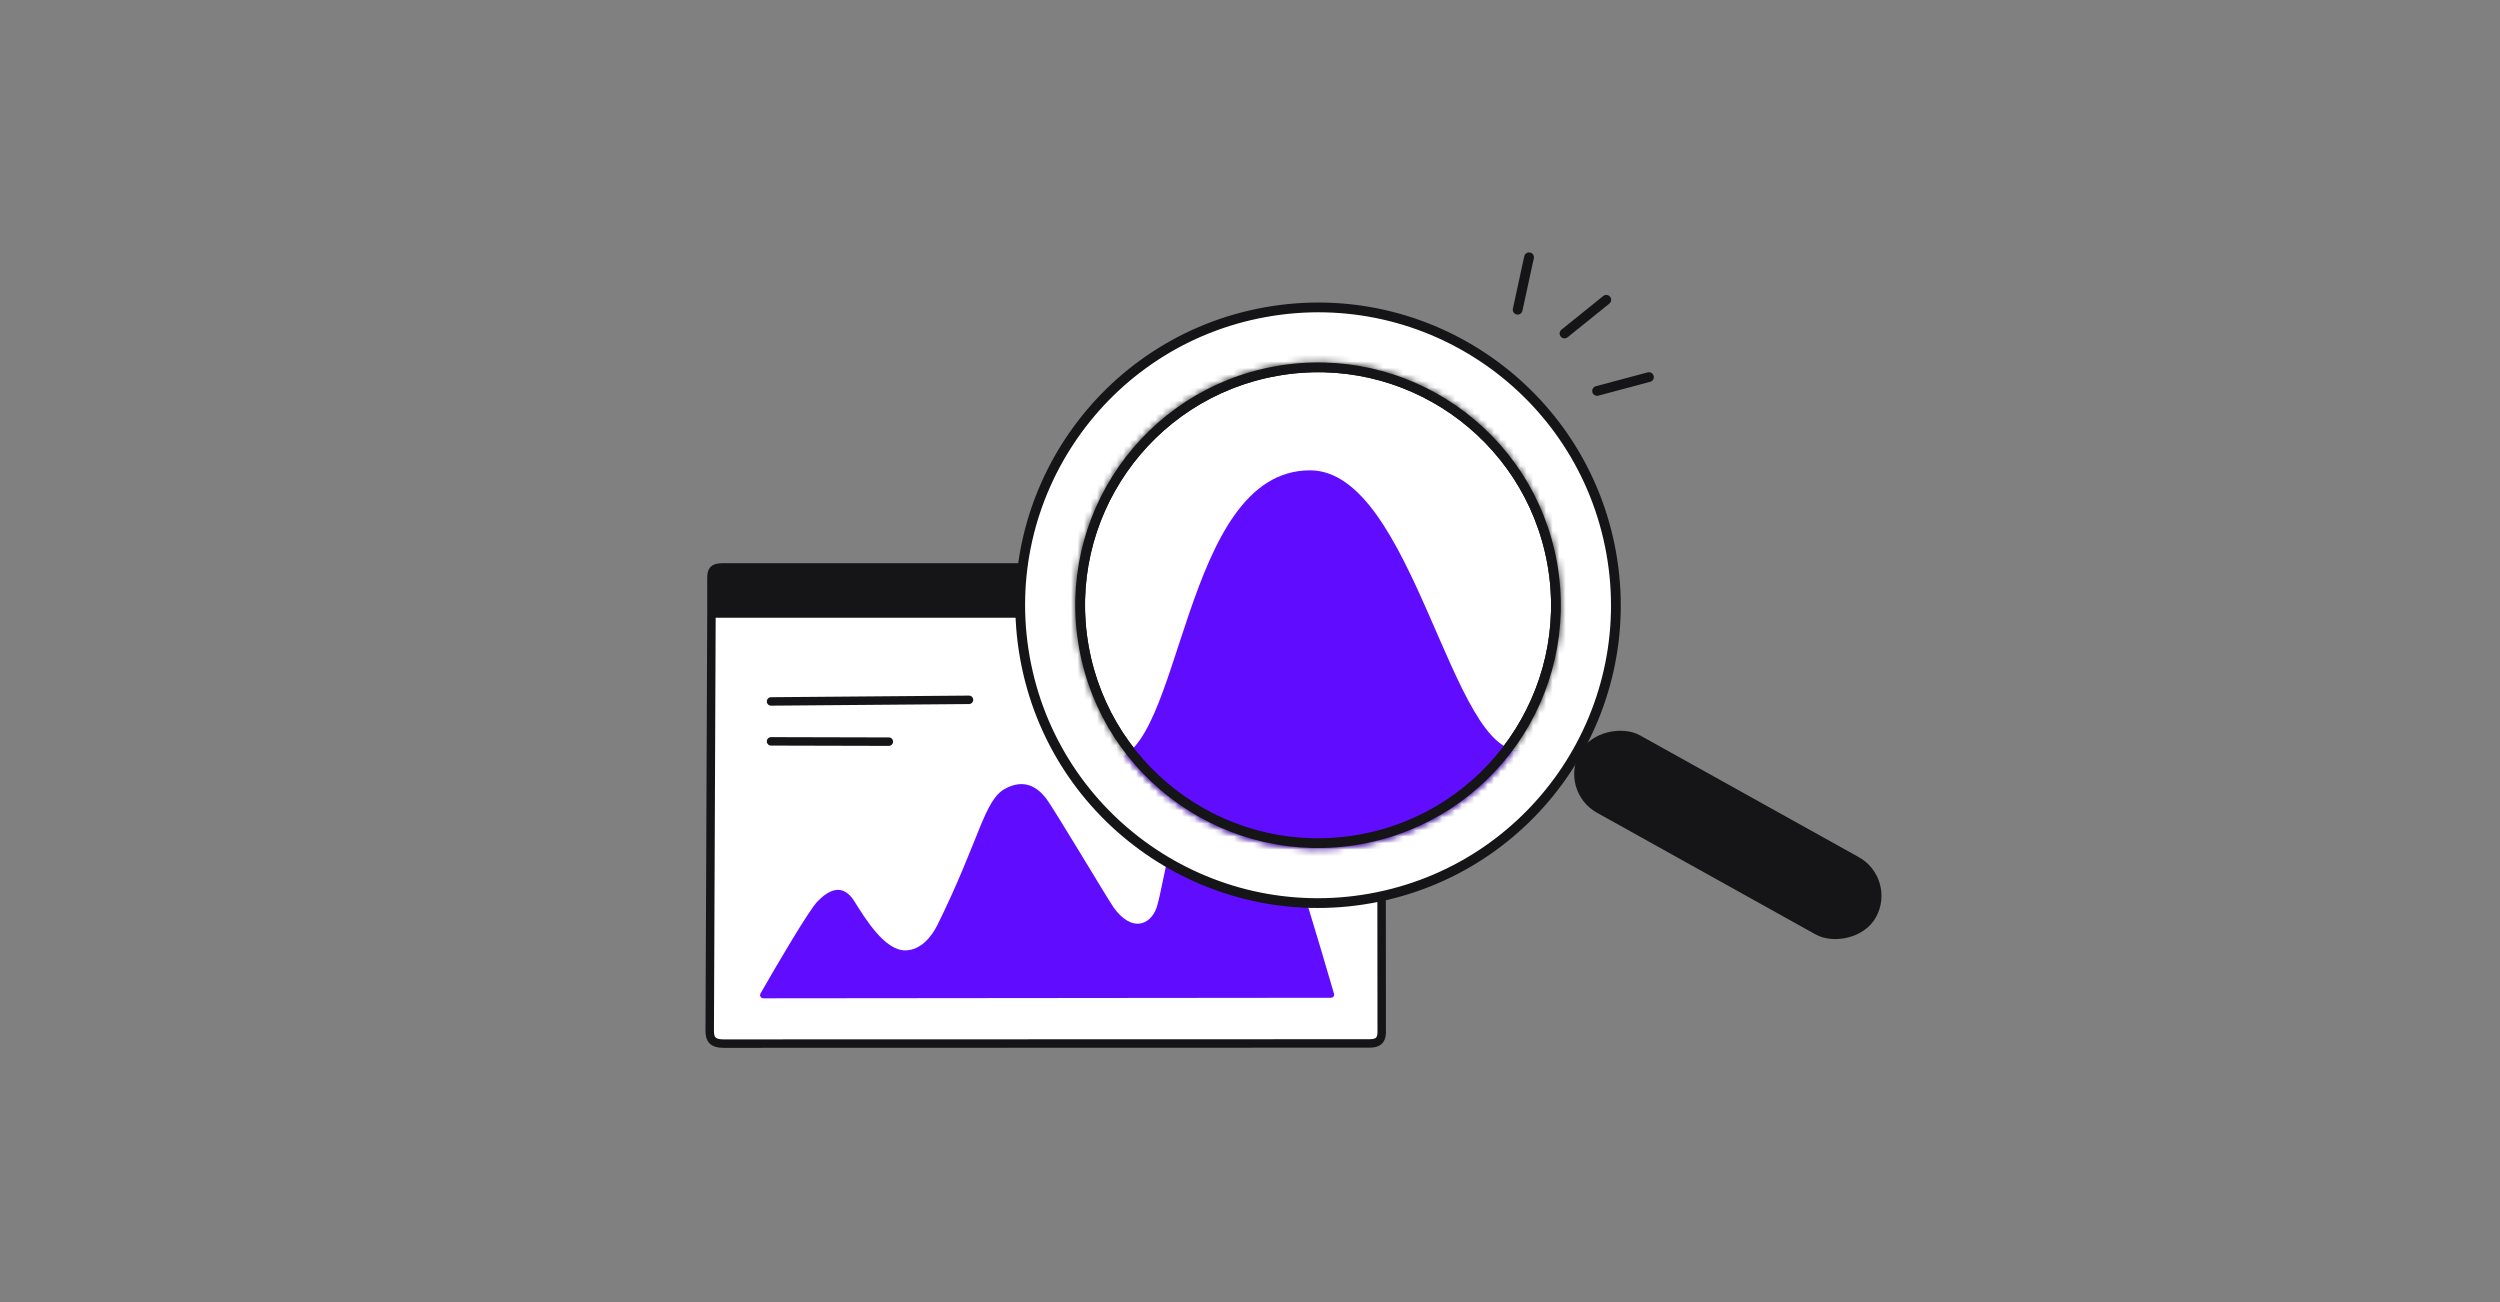 <?xml version="1.0" encoding="UTF-8"?> <svg xmlns="http://www.w3.org/2000/svg" width="384" height="200" viewBox="0 0 384 200" fill="none"><rect x="0" y="0" width="384" height="200" fill="#808080" stroke="none"/><path d="M110.959 87.16H210.868C211.614 87.16 212.174 87.587 212.174 88.552V94.236C212.174 107.548 212.23 140.145 212.23 158.56C212.23 159.898 211.534 160.272 210.34 160.272C209.146 160.272 144.154 160.299 111.132 160.299C109.581 160.299 109.013 159.73 109.013 158.387C109.013 157.426 109.182 118.266 109.28 94.236C109.288 92.276 109.273 90.556 109.28 88.83C109.285 87.717 109.467 87.16 110.959 87.16Z" fill="white"></path><path d="M109.28 94.236C109.182 118.266 109.013 157.426 109.013 158.387C109.013 159.73 109.581 160.299 111.132 160.299C144.154 160.299 209.146 160.272 210.34 160.272C211.534 160.272 212.23 159.898 212.23 158.56C212.23 140.145 212.174 107.548 212.174 94.236M109.28 94.236C109.288 92.276 109.273 90.556 109.28 88.83C109.285 87.717 109.467 87.16 110.959 87.16H210.868C211.614 87.16 212.174 87.587 212.174 88.552C212.174 88.752 212.174 90.757 212.174 94.236M109.28 94.236H212.174" stroke="#151417" stroke-width="1.3"></path><path d="M210.864 87.16H110.686C109.189 87.16 109.006 87.724 109.002 88.853C108.995 90.602 109.01 92.485 109.002 94.472H212.173V88.571C212.173 87.593 211.612 87.16 210.864 87.16Z" fill="#151417"></path><path d="M125.591 138.434C124.273 139.773 119.437 148.006 116.815 152.598C116.624 152.931 116.867 153.342 117.25 153.341L204.426 153.258C204.755 153.258 204.998 152.962 204.908 152.646C203.393 147.322 195.378 120.667 193.972 117.292C192.73 114.31 190.855 109.15 186.595 111.396C182.117 113.758 178.666 136.653 177.644 139.444C176.651 142.156 173.819 143.19 171.096 139.444C170.208 138.223 161.895 124.199 160.652 122.599C159.409 120.998 157.368 119.501 154.352 121.167C151.128 122.948 150.454 128.98 143.993 142.066C143.075 143.925 141.382 145.978 139.037 145.978C135.851 145.978 132.887 141.067 131.227 138.434C129.435 135.59 127.332 136.665 125.591 138.434Z" fill="#600DFF"></path><path d="M118.434 107.741C118.434 107.741 128.376 107.66 134.746 107.608C140.249 107.563 148.838 107.493 148.838 107.493" stroke="#151417" stroke-width="1.3" stroke-linecap="round"></path><path d="M118.434 113.873L126.825 113.894L136.526 113.918" stroke="#151417" stroke-width="1.3" stroke-linecap="round"></path><circle cx="202.452" cy="92.968" r="45.741" transform="rotate(-10.168 202.452 92.968)" fill="white" stroke="#151417" stroke-width="1.5"></circle><mask id="path-8-inside-1_6108_44" fill="white"><path d="M239.154 86.385C242.789 106.654 229.304 126.033 209.035 129.668C188.765 133.304 169.386 119.819 165.751 99.549C162.115 79.28 175.6 59.901 195.87 56.266C216.14 52.63 235.518 66.115 239.154 86.385Z"></path></mask><path d="M239.154 86.385C242.789 106.654 229.304 126.033 209.035 129.668C188.765 133.304 169.386 119.819 165.751 99.549C162.115 79.28 175.6 59.901 195.87 56.266C216.14 52.63 235.518 66.115 239.154 86.385Z" fill="white"></path><path d="M237.677 86.649C241.166 106.104 228.224 124.703 208.77 128.192L209.299 131.145C230.384 127.363 244.412 107.205 240.63 86.12L237.677 86.649ZM208.77 128.192C189.316 131.681 170.716 118.739 167.227 99.284L164.274 99.814C168.056 120.899 188.214 134.926 209.299 131.145L208.77 128.192ZM167.227 99.284C163.738 79.83 176.68 61.231 196.135 57.742L195.605 54.789C174.52 58.571 160.493 78.729 164.274 99.814L167.227 99.284ZM196.135 57.742C215.589 54.253 234.188 67.195 237.677 86.649L240.63 86.12C236.849 65.035 216.69 51.007 195.605 54.789L196.135 57.742Z" fill="#151417" mask="url(#path-8-inside-1_6108_44)"></path><rect x="239.348" y="121.525" width="13.599" height="52.053" rx="6.799" transform="rotate(-60.897 239.348 121.525)" fill="#151417"></rect><mask id="mask0_6108_44" style="mask-type:alpha" maskUnits="userSpaceOnUse" x="165" y="55" width="75" height="76"><mask id="path-11-inside-2_6108_44" fill="white"><path d="M239.154 86.385C242.789 106.654 229.304 126.033 209.035 129.668C188.765 133.304 169.386 119.819 165.751 99.549C162.115 79.28 175.6 59.901 195.87 56.266C216.14 52.63 235.518 66.115 239.154 86.385Z"></path></mask><path d="M239.154 86.385C242.789 106.654 229.304 126.033 209.035 129.668C188.765 133.304 169.386 119.819 165.751 99.549C162.115 79.28 175.6 59.901 195.87 56.266C216.14 52.63 235.518 66.115 239.154 86.385Z" fill="white"></path><path d="M237.677 86.649C241.166 106.104 228.224 124.703 208.77 128.192L209.299 131.145C230.384 127.363 244.412 107.205 240.63 86.12L237.677 86.649ZM208.77 128.192C189.316 131.681 170.716 118.739 167.227 99.284L164.274 99.814C168.056 120.899 188.214 134.926 209.299 131.145L208.77 128.192ZM167.227 99.284C163.738 79.83 176.68 61.231 196.135 57.742L195.605 54.789C174.52 58.571 160.493 78.729 164.274 99.814L167.227 99.284ZM196.135 57.742C215.589 54.253 234.188 67.195 237.677 86.649L240.63 86.12C236.849 65.035 216.69 51.007 195.605 54.789L196.135 57.742Z" fill="#151417" mask="url(#path-11-inside-2_6108_44)"></path></mask><g mask="url(#mask0_6108_44)"><path d="M201.225 72.244C181.348 72.244 181.73 116.216 170.61 116.722C172.627 122.252 183.854 129.753 202.522 132.568C221.189 135.384 232.492 123.584 233.789 115.206C222.986 116.714 217.127 72.244 201.225 72.244Z" fill="#600DFF"></path></g><circle cx="202.452" cy="92.967" r="36.537" transform="rotate(-10.168 202.452 92.967)" stroke="#151417" stroke-width="1.5"></circle><path d="M233.111 47.573L234.86 39.519" stroke="#151417" stroke-width="1.5" stroke-linecap="round"></path><path d="M240.31 51.222L246.727 46.05" stroke="#151417" stroke-width="1.5" stroke-linecap="round"></path><path d="M245.313 60.047L253.275 57.921" stroke="#151417" stroke-width="1.5" stroke-linecap="round"></path></svg> 